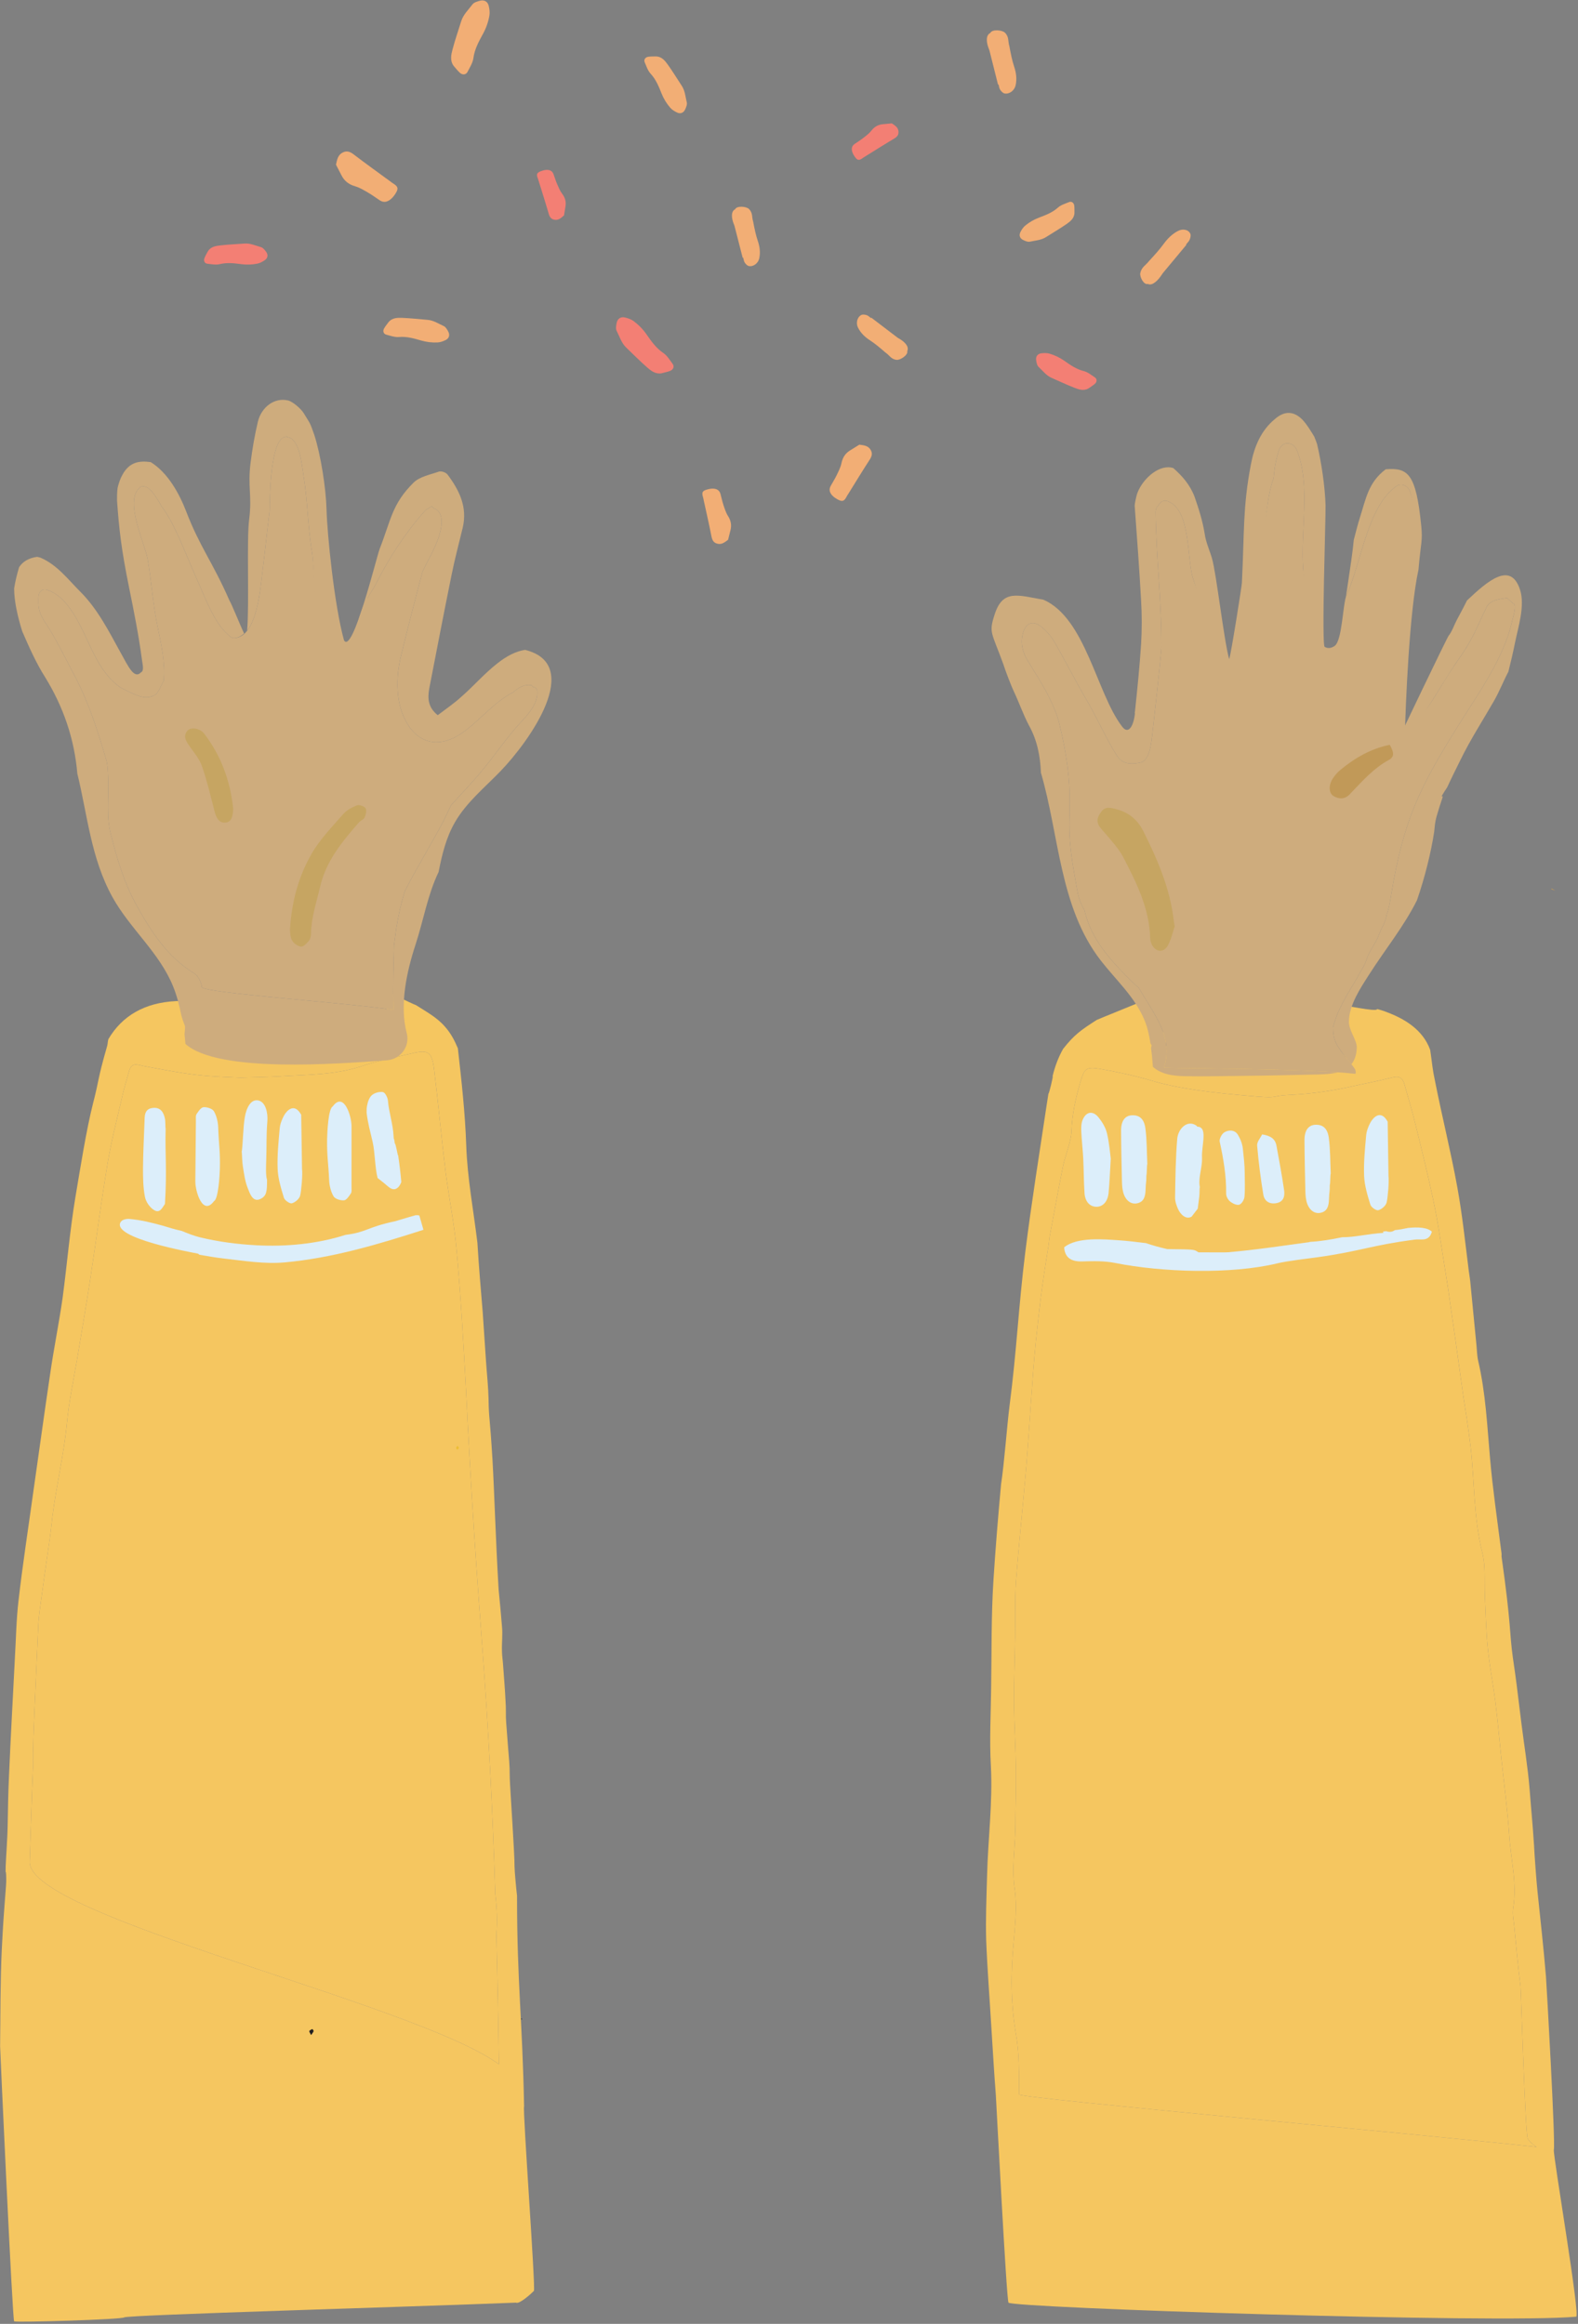 <?xml version="1.0" encoding="UTF-8" standalone="no"?>
<!DOCTYPE svg PUBLIC "-//W3C//DTD SVG 1.1//EN" "http://www.w3.org/Graphics/SVG/1.1/DTD/svg11.dtd">
<svg width="100%" height="100%" viewBox="0 0 385 567" version="1.1" xmlns="http://www.w3.org/2000/svg" xmlns:xlink="http://www.w3.org/1999/xlink" xml:space="preserve" xmlns:serif="http://www.serif.com/" style="fill-rule:evenodd;clip-rule:evenodd;stroke-linejoin:round;stroke-miterlimit:2;">
    <rect x="0" y="0" width="385" height="567" fill="#808080" stroke="none"/>
    <g transform="matrix(1,0,0,1,-331.382,-1204.76)">
        <g transform="matrix(4.167,0,0,4.167,0,0)">
            <g transform="matrix(1,0,0,1,169.493,351.569)">
                <path d="M0,63.262C-5.357,62.648 -30.293,60.408 -30.293,60.191C-30.311,58.997 -30.276,57.805 -30.482,56.666C-30.79,54.86 -30.79,53.089 -30.619,51.3C-30.533,50.27 -30.413,49.222 -30.55,48.21C-30.738,46.963 -30.533,45.753 -30.516,44.524C-30.516,43.404 -30.465,42.301 -30.482,41.181C-30.499,39.862 -30.584,38.543 -30.602,37.206C-30.602,35.941 -30.55,34.676 -30.533,33.411C-30.516,32.327 -30.55,31.225 -30.482,30.141C-30.311,27.918 -30.071,25.696 -29.883,23.455C-29.677,20.997 -29.558,18.54 -29.318,16.082C-29.112,14.185 -29.01,13.119 -28.565,10.408L-28.514,9.975C-28.257,8.619 -28.017,7.265 -27.743,5.909C-27.606,5.187 -27.264,4.482 -27.23,3.778C-27.196,2.783 -26.99,1.862 -26.716,0.922C-26.477,0.127 -26.391,0 -25.604,0.127C-24.577,0.308 -23.567,0.525 -22.575,0.814C-20.949,1.302 -19.032,1.536 -16.396,1.753C-15.061,1.862 -15.575,1.717 -14.531,1.663C-13.298,1.609 -12.254,1.464 -11.039,1.211C-10.166,1.013 -9.293,0.85 -8.42,0.633C-8.044,0.542 -7.838,0.651 -7.736,1.049C-7.513,1.844 -7.274,2.62 -7.085,3.416C-6.726,4.862 -6.367,6.325 -6.059,7.771C-5.871,8.638 -5.733,9.505 -5.597,10.372C-5.459,11.24 -5.323,12.108 -5.186,12.975C-4.878,15.071 -4.587,17.166 -4.296,19.263C-4.142,20.239 -3.988,21.233 -3.868,22.226C-3.628,24.286 -3.697,26.382 -3.183,28.442C-2.978,29.238 -3.063,30.122 -3.029,30.972C-2.978,32.002 -2.961,33.032 -2.858,34.043C-2.755,35.092 -2.55,36.14 -2.413,37.188C-2.276,38.308 -2.173,39.464 -2.054,40.603C-1.9,42.031 -1.711,43.458 -1.609,44.904C-1.523,46.367 -1.129,47.794 -1.369,49.277C-1.42,49.602 -1.352,49.927 -1.318,50.252C-1.198,51.445 -1.095,52.656 -0.941,53.848C-0.907,54.137 -0.667,62.575 -0.513,62.792C-0.411,62.937 -0.222,63.117 0,63.262" style="fill:rgb(245,198,96);fill-rule:nonzero;"/>
            </g>
        </g>
        <g transform="matrix(4.167,0,0,4.167,0,0)">
            <g transform="matrix(1,0,0,1,139.2,361.144)">
                <path d="M0,50.616C-0.017,49.423 0.017,48.23 -0.188,47.092C-0.497,45.285 -0.497,43.514 -0.325,41.725C-0.24,40.695 -0.12,39.647 -0.257,38.636C-0.445,37.388 -0.24,36.178 -0.223,34.949C-0.223,33.829 -0.171,32.726 -0.188,31.606C-0.206,30.287 -0.291,28.969 -0.308,27.632C-0.308,26.366 -0.257,25.101 -0.24,23.837C-0.223,22.753 -0.257,21.65 -0.188,20.566C-0.017,18.344 0.223,16.121 0.411,13.881C0.616,11.423 0.736,8.966 0.976,6.508C1.181,4.61 1.284,3.545 1.729,0.834L1.78,0.4C2.037,-0.955 2.276,-2.31 2.55,-3.665C2.687,-4.388 3.029,-5.093 3.063,-5.797C3.098,-6.791 3.303,-7.713 3.577,-8.653C3.816,-9.447 3.902,-9.574 4.689,-9.447C5.716,-9.267 6.726,-9.05 7.719,-8.761C9.345,-8.273 11.262,-8.038 13.897,-7.822C15.232,-7.713 14.719,-7.858 15.763,-7.911C16.995,-7.966 18.039,-8.111 19.254,-8.363C20.127,-8.562 21,-8.725 21.873,-8.942C22.25,-9.032 22.455,-8.924 22.558,-8.526C22.78,-7.731 23.02,-6.954 23.208,-6.158C23.567,-4.713 23.927,-3.249 24.235,-1.804C24.423,-0.937 24.56,-0.07 24.697,0.798C24.834,1.665 24.971,2.533 25.108,3.4C25.416,5.496 25.707,7.592 25.998,9.688C26.152,10.664 26.306,11.658 26.426,12.651C26.665,14.712 26.597,16.807 27.11,18.867C27.315,19.663 27.23,20.548 27.264,21.397C27.315,22.428 27.333,23.457 27.435,24.469C27.538,25.517 27.743,26.565 27.88,27.613C28.017,28.733 28.12,29.889 28.24,31.028C28.394,32.456 28.582,33.884 28.685,35.329C28.771,36.793 29.164,38.22 28.924,39.702C28.873,40.027 28.941,40.352 28.976,40.678C29.096,41.87 29.198,43.081 29.352,44.273C29.386,44.562 29.626,53.001 29.78,53.218C29.883,53.362 30.071,53.543 30.293,53.687C24.937,53.073 0,50.833 0,50.616M30.841,43.695C30.704,42.033 30.516,40.37 30.345,38.708C30.293,38.238 30.162,36.507 30.145,36.037C30.042,34.501 30.002,34.262 29.883,32.726C29.78,31.444 29.561,30.139 29.404,28.878C29.067,26.179 29.159,26.79 28.902,25.018C28.696,23.537 28.819,23.196 28.24,19.102C28.257,18.958 28.223,18.813 28.206,18.669C27.983,16.916 27.727,15.163 27.572,13.411C27.401,11.477 27.315,9.544 26.871,7.646C26.802,7.339 26.802,7.013 26.768,6.688C26.648,5.514 26.545,4.357 26.426,3.183C26.408,2.912 26.357,2.659 26.323,2.388C26.118,0.762 25.946,-0.883 25.655,-2.49C25.279,-4.569 24.765,-6.611 24.354,-8.689C24.184,-9.484 24.201,-9.611 24.063,-10.55C23.636,-11.742 22.541,-12.393 21.445,-12.79C21.428,-12.809 20.974,-12.945 20.957,-12.945C20.974,-12.728 18.755,-13.262 19.036,-13.1C19.053,-12.701 19.258,-11.26 19.036,-10.916C18.591,-10.176 19.631,-10.08 18.741,-9.989C18.398,-9.791 17.971,-9.647 17.663,-9.647C16.807,-9.664 15.934,-9.683 15.078,-9.7C14.274,-9.719 13.452,-9.737 12.648,-9.719C11.536,-9.683 10.423,-9.719 9.345,-10.098C9.345,-10.098 9.328,-10.098 9.328,-10.116C8.472,-10.189 10.266,-10.054 9.218,-10.436C9.167,-10.436 8.592,-10.73 8.592,-10.783C8.592,-11.76 8.434,-11.495 7.818,-12.11C7.544,-12.037 7.34,-13.424 7.083,-13.352C7.066,-13.333 4.553,-12.321 4.536,-12.303C3.611,-11.706 3.235,-11.453 2.567,-10.604C2.293,-10.116 2.088,-9.574 1.951,-8.996C1.968,-9.014 1.968,-8.996 1.968,-8.996C1.968,-8.924 1.763,-8.02 1.711,-7.984L1.609,-7.333C1.181,-4.479 0.719,-1.606 0.359,1.267C-0.051,4.574 -0.137,6.977 -0.565,10.284C-0.719,11.495 -0.873,13.663 -1.061,14.874C-1.232,16.735 -1.386,18.596 -1.506,20.475C-1.643,22.59 -1.609,24.704 -1.643,26.836C-1.66,28.336 -1.746,29.836 -1.66,31.336C-1.541,33.521 -1.832,35.672 -1.883,37.858C-1.917,39.088 -1.968,40.334 -1.934,41.562C-1.866,43.298 -1.729,45.014 -1.626,46.749C-1.541,48.05 -1.472,49.333 -1.369,50.634C-1.352,50.85 -0.747,62.619 -0.627,62.8C-0.439,63.107 28.066,64.04 32.602,63.624C32.893,63.751 31.235,54.085 31.303,53.85C31.406,53.47 30.875,44.093 30.841,43.695" style="fill:rgb(245,198,96);fill-rule:nonzero;"/>
            </g>
        </g>
        <g transform="matrix(4.167,0,0,4.167,0,0)">
            <g transform="matrix(1,0,0,1,108.736,350.574)">
                <path d="M0,59.412C-4.887,55.835 -27.554,50.775 -27.472,47.558C-27.407,45.716 -27.357,43.873 -27.276,42.029C-27.292,40.819 -27.227,39.608 -27.178,38.397C-27.112,36.808 -27.031,35.218 -26.965,33.627C-26.949,33.356 -26.917,33.085 -26.884,32.814C-26.704,31.459 -26.508,30.103 -26.312,28.748C-26.247,28.297 -26.197,27.845 -26.148,27.393C-25.919,25.55 -25.478,23.762 -25.298,21.918C-25.184,20.672 -24.923,19.442 -24.71,18.214C-24.449,16.624 -24.171,15.034 -23.926,13.443C-23.583,11.184 -23.289,8.926 -22.913,6.668C-22.7,5.385 -22.373,4.12 -22.079,2.854C-21.965,2.312 -21.801,1.789 -21.654,1.265C-21.589,0.994 -21.425,0.831 -21.164,0.886C-21.066,0.903 -20.951,0.922 -20.837,0.957C-18.124,1.464 -17.634,1.554 -15.133,1.644C-14.382,1.626 -13.646,1.608 -12.911,1.572C-11.276,1.464 -9.642,1.5 -8.041,0.975C-7.077,0.65 -6.063,0.451 -5.066,0.217C-4.135,0 -3.922,0.126 -3.792,1.175C-3.546,3.162 -3.367,5.168 -3.122,7.155C-2.925,8.673 -2.615,10.173 -2.484,11.69C-2.239,14.293 -2.092,16.931 -1.945,19.551L-1.945,19.569C-1.602,26.418 -1.34,30.122 -0.964,35.091C-0.605,39.861 -0.36,44.668 -0.212,49.456C-0.115,50.251 -0.082,51.028 -0.147,51.823C-0.082,54.353 -0.033,56.883 0,59.412" style="fill:rgb(245,198,96);fill-rule:nonzero;"/>
            </g>
        </g>
        <g transform="matrix(4.167,0,0,4.167,0,0)">
            <g transform="matrix(1,0,0,1,81.264,373.919)">
                <path d="M0,24.214C0.065,22.371 0.115,20.528 0.196,18.685C0.18,17.475 0.245,16.264 0.294,15.053C0.36,13.463 0.441,11.873 0.507,10.282C0.523,10.012 0.556,9.74 0.588,9.47C0.768,8.114 0.964,6.759 1.161,5.403C1.226,4.952 1.275,4.5 1.324,4.049C1.553,2.205 1.994,0.417 2.174,-1.427C2.288,-2.673 2.549,-3.902 2.762,-5.131C3.023,-6.721 3.301,-8.31 3.546,-9.901C3.89,-12.16 4.184,-14.419 4.56,-16.677C4.772,-17.96 5.099,-19.224 5.393,-20.49C5.507,-21.032 5.671,-21.556 5.818,-22.08C5.883,-22.35 6.047,-22.514 6.309,-22.459C6.406,-22.441 6.521,-22.423 6.635,-22.388C9.348,-21.881 9.838,-21.791 12.339,-21.7C13.09,-21.719 13.826,-21.736 14.562,-21.772C16.196,-21.881 17.83,-21.845 19.432,-22.369C20.396,-22.694 21.409,-22.893 22.406,-23.128C23.337,-23.345 23.55,-23.219 23.681,-22.17C23.926,-20.182 24.105,-18.177 24.351,-16.189C24.547,-14.672 24.857,-13.172 24.988,-11.654C25.233,-9.052 25.38,-6.414 25.527,-3.794L25.527,-3.775C25.871,3.073 26.132,6.777 26.508,11.746C26.867,16.517 27.112,21.323 27.26,26.111C27.357,26.906 27.39,27.684 27.325,28.479C27.39,31.009 27.439,33.538 27.472,36.068C22.585,32.49 -0.082,27.431 0,24.214M28.534,26.202C28.501,25.949 28.387,24.756 28.387,24.485C28.403,23.871 28.125,19.914 28.109,19.318C28.093,18.215 28.109,18.92 27.897,16.047C27.864,15.667 27.897,15.252 27.864,14.855C27.832,14.132 27.766,13.408 27.717,12.686C27.701,12.415 27.652,12.144 27.652,11.873C27.635,11.385 27.701,10.897 27.652,10.427C27.554,9.307 27.57,9.415 27.456,8.276C27.276,5.223 27.21,2.64 27.096,0.67C26.933,-2.022 26.884,-1.68 26.867,-2.872C26.851,-3.613 26.769,-4.336 26.72,-5.058C26.655,-6.034 26.589,-7.01 26.524,-7.968C26.41,-9.323 26.295,-10.678 26.214,-12.033C25.985,-13.931 25.625,-15.809 25.56,-17.725C25.495,-19.64 25.282,-21.519 25.07,-23.417C24.874,-23.887 24.645,-24.32 24.301,-24.7C23.828,-25.242 23.207,-25.567 22.618,-25.947C22.357,-26.037 20.73,-26.836 20.534,-26.981C20.763,-26.601 20.778,-26.396 20.937,-25.466C20.79,-25.14 21,-24.609 20.723,-24.537C20.51,-24.483 21,-24.592 20.788,-24.573C20.771,-24.556 20.739,-24.537 20.723,-24.537C20.494,-24.465 20.281,-24.447 20.052,-24.411C19.856,-24.303 19.644,-24.194 19.399,-24.158C18.549,-23.959 17.667,-23.85 16.8,-23.742C16.032,-23.652 15.248,-23.561 14.479,-23.544C14.022,-23.525 13.564,-23.525 13.123,-23.525C13.058,-23.489 12.519,-23.561 12.42,-23.58C10.835,-23.797 11.348,-23.618 10.645,-23.817C10.628,-23.763 10.394,-23.905 10.345,-23.905C9.92,-23.995 9.597,-23.866 9.417,-24.48C9.319,-24.806 10.013,-26.046 10.045,-26.299C9.8,-26.208 8.744,-26.182 8.563,-26.182C6.717,-26.092 5.41,-25.314 4.609,-23.959C4.56,-23.814 4.576,-23.67 4.527,-23.525C3.955,-21.538 4.069,-21.574 3.71,-20.201C3.318,-18.665 2.942,-16.279 2.68,-14.725C2.354,-12.774 2.19,-10.786 1.929,-8.817C1.716,-7.317 1.406,-5.817 1.193,-4.317C0.85,-2.022 0.54,0.273 0.212,2.549C-0.082,4.681 -0.409,6.777 -0.653,8.909C-0.784,10.012 -0.801,11.15 -0.866,12.271C-0.98,14.547 -1.111,16.842 -1.209,19.118C-1.258,20.131 -1.274,21.124 -1.291,22.136C-1.291,22.588 -1.39,24.02 -1.406,24.471C-1.422,25.193 -1.394,24.433 -1.374,25.156C-1.358,25.717 -1.49,26.401 -1.635,29.37C-1.717,31.059 -1.716,33.339 -1.732,35.02C-1.732,35.2 -1.008,51.087 -0.91,51.123C-0.697,51.195 5.371,51.015 5.534,50.889C5.714,50.744 22.401,50.27 28.474,50.025C28.654,50.133 29.323,49.54 29.52,49.341C29.634,49.233 28.849,38.643 28.947,38.534C28.849,33.421 28.534,31.334 28.534,26.202" style="fill:rgb(245,198,96);fill-rule:nonzero;"/>
            </g>
        </g>
        <g transform="matrix(4.167,0,0,4.167,0,0)">
            <g transform="matrix(1,0,0,1,168.055,341.412)">
                <path d="M0,-15.904C-0.476,-13.742 -2.024,-11.614 -3.163,-9.783C-5.391,-6.209 -6.344,-4.307 -7.075,0.086C-7.092,0.243 -7.245,1.116 -7.33,1.202C-7.415,1.778 -7.585,1.9 -7.789,2.423C-7.908,2.825 -8.368,3.417 -8.487,3.801C-8.674,4.359 -8.657,4.184 -9.082,4.987C-9.626,5.91 -10.221,6.8 -10.477,7.864C-10.477,8.108 -10.459,8.334 -10.392,8.561C-10.307,8.84 -10.119,9.102 -9.932,9.364C-9.915,9.38 -9.898,9.398 -9.881,9.415C-9.66,9.712 -9.405,9.991 -9.218,10.27C-9.15,10.374 -9.133,10.479 -9.167,10.584C-11.99,10.252 -20.375,10.27 -20.375,10.218C-19.813,8.387 -20.97,7.096 -21.854,5.544C-21.922,5.492 -21.991,5.422 -22.059,5.37C-23.385,4.079 -24.644,2.772 -25.035,0.993C-25.222,0.697 -25.358,0.348 -25.426,-0.001C-25.613,-1.012 -25.8,-2.023 -25.885,-3.052C-25.953,-4.047 -25.902,-4.342 -25.902,-5.337C-25.885,-6.627 -26.055,-8.04 -26.48,-9.818C-26.617,-10.428 -26.872,-11.004 -27.144,-11.545C-27.518,-12.277 -27.96,-12.957 -28.385,-13.654C-28.674,-14.142 -28.793,-14.683 -28.624,-15.258C-28.454,-15.8 -28.079,-15.973 -27.62,-15.642C-27.314,-15.416 -27.025,-15.084 -26.821,-14.753C-26.141,-13.585 -25.545,-12.382 -24.865,-11.23C-24.372,-10.393 -23.657,-8.842 -23.13,-8.04C-22.79,-7.534 -22.331,-7.534 -21.77,-7.638C-21.191,-7.76 -21.123,-8.824 -21.055,-9.347C-20.868,-11.004 -20.681,-12.66 -20.528,-14.317L-20.528,-14.351C-20.511,-17.003 -20.834,-19.653 -20.868,-22.303C-20.868,-22.477 -20.8,-22.617 -20.698,-22.704C-20.596,-22.914 -20.392,-23.053 -20.12,-22.931C-18.776,-22.373 -19.065,-19.548 -18.657,-18.362C-18.3,-17.385 -17.327,-13.975 -16.783,-13.103C-16.035,-11.935 -15.732,-15.276 -15.272,-16.131C-15.035,-16.584 -15.352,-16.266 -15.284,-16.755C-15.131,-18.55 -14.542,-21.152 -14.286,-22.931C-14.218,-23.384 -14.116,-23.855 -13.963,-24.291C-13.912,-24.849 -13.827,-25.389 -13.64,-25.948C-13.453,-26.488 -12.807,-26.436 -12.603,-25.948C-11.769,-23.89 -12.398,-21.205 -12.228,-18.99C-12.143,-18.066 -11.721,-13.576 -10.395,-14.465C-9.936,-14.761 -9.915,-16.932 -9.694,-17.421C-8.844,-19.269 -8.47,-22.67 -6.752,-23.838C-6.446,-24.029 -6.071,-23.82 -5.969,-23.507C-5.221,-21.327 -6.225,-19.165 -6.412,-16.985C-6.497,-16.182 -7.234,-10.946 -6.809,-10.231C-5.823,-8.575 -4.796,-11.335 -3.129,-13.689C-2.211,-14.979 -1.99,-15.747 -1.599,-16.514C-1.547,-16.584 -1.497,-16.758 -1.445,-16.828C-1.173,-17.176 -0.748,-17.212 -0.289,-17.281C-0.255,-17.229 0.034,-17.003 0.051,-16.967C0.306,-16.915 0.085,-16.253 0,-15.904" style="fill:rgb(206,172,125);fill-rule:nonzero;"/>
            </g>
        </g>
        <g transform="matrix(4.167,0,0,4.167,0,0)">
            <g transform="matrix(1,0,0,1,162.741,332.091)">
                <path d="M0,-12.171C-0.305,-15.262 -0.782,-15.596 -2.082,-15.494C-3.113,-14.712 -3.236,-13.768 -3.611,-12.606C-3.712,-12.294 -3.866,-11.682 -3.951,-11.361C-4.065,-10.109 -4.502,-7.614 -4.572,-6.84C-4.479,-7.185 -4.438,-7.973 -4.381,-8.1C-3.53,-9.948 -3.156,-13.349 -1.438,-14.517C-1.132,-14.708 -0.758,-14.499 -0.656,-14.186C0.092,-12.006 -1.88,-8.187 -2.486,-6.084C-3.26,-3.403 -2.877,3.425 -0.96,0.067C-0.919,-1.665 -0.7,-7.182 -0.164,-9.609C-0.022,-11.249 0.088,-11.273 0,-12.171" style="fill:rgb(206,172,125);fill-rule:nonzero;"/>
            </g>
        </g>
        <g transform="matrix(4.167,0,0,4.167,0,0)">
            <g transform="matrix(1,0,0,1,147.68,313.69)">
                <path d="M0,37.94C0.562,36.109 -0.595,34.818 -1.479,33.266C-1.547,33.214 -1.616,33.144 -1.684,33.092C-3.01,31.801 -4.269,30.494 -4.66,28.715C-4.847,28.419 -4.983,28.07 -5.051,27.721C-5.238,26.71 -5.425,25.699 -5.51,24.669C-5.578,23.675 -5.527,23.379 -5.527,22.385C-5.51,21.095 -5.68,19.682 -6.105,17.904C-6.242,17.294 -6.497,16.718 -6.769,16.177C-7.143,15.445 -7.585,14.765 -8.011,14.068C-8.3,13.58 -8.418,13.039 -8.249,12.463C-8.079,11.922 -7.704,11.749 -7.245,12.08C-6.939,12.306 -6.65,12.638 -6.446,12.969C-5.766,14.137 -5.17,15.34 -4.49,16.492C-3.997,17.329 -3.282,18.88 -2.755,19.682C-2.415,20.188 -1.956,20.188 -1.395,20.084C-0.816,19.961 -0.748,18.898 -0.68,18.375C-0.493,16.718 -0.306,15.062 -0.153,13.405L-0.153,13.371C-0.136,10.719 -0.459,8.069 -0.493,5.419C-0.493,5.245 -0.425,5.105 -0.323,5.018C-0.221,4.808 -0.017,4.669 0.255,4.791C1.599,5.349 1.31,8.174 1.718,9.36C2.075,10.336 2.825,14.639 3.369,15.511C4.117,16.679 5.495,13.781 5.741,11.646C5.8,11.137 5.425,10.668 5.494,10.179C5.646,8.383 5.833,6.57 6.089,4.791C6.157,4.337 6.259,3.867 6.412,3.431C6.463,2.873 6.548,2.333 6.735,1.774C6.922,1.234 7.568,1.286 7.772,1.774C8.606,3.832 7.977,6.517 8.146,8.732C8.231,9.649 8.144,14.604 9.438,13.813C9.445,13.746 9.46,13.657 9.5,13.511C9.428,13.668 9.393,13.757 9.375,13.803C9.4,13.725 9.448,13.532 9.413,13.339C9.209,13.235 9.473,5.785 9.457,5.018C9.422,3.902 9.218,2.524 8.963,1.443C8.929,1.321 8.861,1.164 8.793,0.99C8.589,0.659 8.385,0.309 8.113,0.013C7.603,-0.51 7.058,-0.528 6.497,-0.039C5.664,0.641 5.272,1.618 5.085,2.628C4.609,5.123 4.708,6.513 4.559,9.562C4.549,9.756 3.934,13.675 3.815,14.024C3.509,12.96 3.062,8.976 2.807,8.122C2.67,7.651 2.449,7.18 2.381,6.692C2.262,5.942 2.041,5.245 1.786,4.512C1.514,3.797 1.055,3.292 0.544,2.838C-0.238,2.577 -1.225,3.414 -1.564,4.302C-1.616,4.46 -1.649,4.617 -1.684,4.791C-1.701,4.878 -1.718,4.965 -1.718,5.052C-1.582,6.901 -1.445,8.75 -1.343,10.597C-1.292,11.435 -1.292,12.289 -1.343,13.143C-1.429,14.469 -1.564,15.777 -1.701,17.085C-1.701,17.12 -1.718,17.136 -1.718,17.171L-1.701,17.171C-1.769,17.904 -2.075,18.497 -2.466,17.957C-3.946,16.021 -4.592,11.627 -7.058,10.545C-8.555,10.284 -9.439,9.918 -9.916,11.4C-10.272,12.499 -10.103,12.411 -9.405,14.33C-9.303,14.661 -8.946,15.602 -8.793,15.917C-8.487,16.561 -8.249,17.258 -7.909,17.904C-7.417,18.786 -7.249,19.713 -7.208,20.675C-6.133,24.345 -6.123,28.556 -3.701,31.674C-2.818,32.811 -1.71,33.799 -1.147,35.155C-0.963,35.597 -0.867,36.055 -0.796,36.518C-0.771,36.562 -0.737,36.611 -0.723,36.651C-0.734,36.689 -0.748,36.731 -0.761,36.771C-0.714,37.143 -0.677,37.517 -0.653,37.894C-0.156,38.338 0.517,38.428 1.211,38.443C2.393,38.468 3.583,38.431 4.766,38.422C6.023,38.413 7.281,38.377 8.539,38.353C9.083,38.342 9.675,38.346 10.173,38.215C6.749,37.978 0,37.987 0,37.94" style="fill:rgb(206,172,125);fill-rule:nonzero;"/>
            </g>
        </g>
        <g transform="matrix(4.167,0,0,4.167,0,0)">
            <g transform="matrix(1,0,0,1,168.523,349.762)">
                <path d="M0,-26.116C-0.547,-27.791 -1.88,-26.641 -3.104,-25.484C-3.234,-25.227 -3.404,-24.886 -3.7,-24.342C-3.818,-24.133 -3.998,-23.631 -4.167,-23.438C-4.208,-23.453 -7.162,-17.279 -7.687,-16.142C-7.072,-16.185 -4.692,-20.494 -3.598,-22.04C-2.679,-23.33 -2.458,-24.097 -2.067,-24.865C-2.016,-24.934 -1.965,-25.109 -1.914,-25.179C-1.642,-25.527 -1.216,-25.562 -0.757,-25.632C-0.723,-25.58 -0.434,-25.353 -0.417,-25.318C-0.162,-25.265 -0.383,-24.603 -0.468,-24.255C-0.944,-22.093 -2.492,-19.965 -3.631,-18.134C-5.859,-14.559 -6.812,-12.658 -7.543,-8.264C-7.56,-8.107 -7.713,-7.235 -7.798,-7.148C-7.883,-6.573 -8.054,-6.451 -8.257,-5.928C-8.376,-5.526 -8.836,-4.933 -8.955,-4.551C-9.142,-3.992 -9.125,-4.167 -9.55,-3.364C-10.094,-2.44 -10.689,-1.551 -10.945,-0.487C-10.945,-0.243 -10.928,-0.016 -10.86,0.21C-10.775,0.489 -10.587,0.751 -10.4,1.013C-10.383,1.03 -10.366,1.047 -10.35,1.065C-10.191,1.277 -10.031,1.475 -9.876,1.675C-9.689,1.445 -9.568,1.131 -9.558,0.684C-9.548,0.259 -10.029,-0.304 -10.018,-0.838C-9.996,-1.817 -9.35,-2.774 -8.846,-3.564C-7.886,-5.069 -6.807,-6.384 -6.035,-7.927C-5.576,-9.252 -5.207,-10.738 -5.024,-11.949C-5.002,-12.169 -4.985,-12.389 -4.94,-12.609C-4.898,-12.817 -4.83,-13.024 -4.766,-13.231C-4.77,-13.238 -4.764,-13.258 -4.752,-13.281C-4.714,-13.402 -4.679,-13.522 -4.635,-13.643C-4.63,-13.661 -4.621,-13.699 -4.618,-13.705C-4.346,-14.402 -4.839,-13.635 -4.414,-14.315C-4.368,-14.388 -4.313,-14.47 -4.264,-14.545C-4.015,-15.091 -3.741,-15.627 -3.491,-16.139C-2.906,-17.342 -2.177,-18.462 -1.514,-19.62C-1.215,-20.141 -0.972,-20.762 -0.682,-21.313C-0.542,-21.868 -0.41,-22.425 -0.297,-22.99C-0.11,-23.922 0.307,-25.178 0,-26.116" style="fill:rgb(206,172,125);fill-rule:nonzero;"/>
            </g>
        </g>
        <g transform="matrix(4.167,0,0,4.167,0,0)">
            <g transform="matrix(1,0,0,1,146.999,350.74)">
                <path d="M0,-0.108C-0.004,-0.074 0.01,-0.06 0,-0.017C-0.009,0 -0.007,-0.04 0,-0.108" style="fill:rgb(193,153,88);fill-rule:nonzero;"/>
            </g>
        </g>
        <g transform="matrix(4.167,0,0,4.167,0,0)">
            <g transform="matrix(1,0,0,1,170.353,341.237)">
                <path d="M0,-0.084C0.008,-0.109 0.122,-0.041 0.232,0.025C0.111,-0.009 -0.014,-0.043 0,-0.084" style="fill:rgb(193,153,88);fill-rule:nonzero;"/>
            </g>
        </g>
        <g transform="matrix(4.167,0,0,4.167,0,0)">
            <g transform="matrix(1,0,0,1,148.304,337.901)">
                <path d="M0,5.462C-0.107,5.774 -0.196,6.202 -0.393,6.567C-0.646,7.034 -1.128,6.98 -1.354,6.494C-1.404,6.388 -1.432,6.261 -1.435,6.142C-1.483,4.403 -2.237,2.908 -3.002,1.43C-3.274,0.903 -3.698,0.455 -4.083,-0.002C-4.36,-0.329 -4.703,-0.596 -4.401,-1.1C-4.145,-1.528 -3.944,-1.572 -3.249,-1.351C-2.614,-1.149 -2.141,-0.72 -1.852,-0.145C-1.007,1.537 -0.258,3.263 -0.047,5.178C-0.04,5.238 -0.027,5.298 0,5.462" style="fill:rgb(198,165,98);fill-rule:nonzero;"/>
            </g>
        </g>
        <g transform="matrix(4.167,0,0,4.167,0,0)">
            <g transform="matrix(1,0,0,1,160.895,335.927)">
                <path d="M0,-3.196C0.235,-2.778 0.304,-2.505 -0.06,-2.307C-0.932,-1.833 -1.585,-1.092 -2.266,-0.383C-2.287,-0.362 -2.306,-0.339 -2.326,-0.317C-2.617,-0.003 -2.956,0 -3.294,-0.199C-3.56,-0.355 -3.592,-0.801 -3.358,-1.185C-3.234,-1.387 -3.072,-1.578 -2.891,-1.727C-2.04,-2.429 -1.111,-2.971 0,-3.196" style="fill:rgb(193,153,88);fill-rule:nonzero;"/>
            </g>
        </g>
        <g transform="matrix(4.167,0,0,4.167,0,0)">
            <g transform="matrix(1,0,0,1,110.979,333.308)">
                <path d="M0,-3.723C0.052,-2.963 -0.55,-2.349 -1.013,-1.843C-1.752,-1.031 -2.371,-0.127 -3.058,0.722C-3.676,1.5 -4.364,2.204 -5.034,2.945C-5.188,3.27 -5.343,3.578 -5.498,3.903C-6.219,5.276 -7.044,6.595 -7.748,7.986C-7.972,8.691 -8.126,9.414 -8.247,10.136C-8.298,10.48 -8.333,10.805 -8.384,11.149C-8.418,12.378 -8.453,13.588 -8.418,14.817L-8.418,14.943C-11.099,14.528 -19.585,13.95 -19.637,13.606C-19.671,13.298 -19.86,12.937 -20.101,12.793C-21.665,11.836 -22.644,10.317 -23.537,8.673C-24.207,7.426 -24.62,6.035 -24.963,4.662C-25.238,3.668 -25.083,2.548 -25.118,1.464C-25.135,1.102 -25.135,0.705 -25.221,0.343C-25.719,-1.356 -26.251,-3.036 -27.076,-4.608C-27.557,-5.511 -28.004,-6.433 -28.537,-7.319C-28.915,-7.933 -29.224,-8.24 -29.207,-8.999C-29.207,-9.125 -29.224,-9.487 -29.052,-9.577C-29,-9.686 -28.794,-9.686 -28.691,-9.65C-27.248,-9.161 -26.595,-7.119 -25.925,-5.837C-25.53,-5.06 -25.066,-4.391 -24.379,-3.921C-23.657,-3.578 -22.953,-3.09 -22.317,-3.542C-22.18,-3.651 -21.974,-4.157 -21.871,-4.319C-21.768,-5.349 -22.008,-6.433 -22.214,-7.427C-22.506,-8.783 -22.575,-10.137 -22.815,-11.475C-22.987,-12.396 -24.173,-14.835 -23.296,-15.613C-23.262,-15.721 -23.004,-15.739 -22.884,-15.666C-22.833,-15.649 -22.781,-15.63 -22.747,-15.577C-22.489,-15.413 -22.146,-14.818 -21.991,-14.529C-21.75,-14.24 -21.561,-13.877 -21.39,-13.571C-20.805,-12.432 -20.358,-11.221 -19.826,-10.047C-19.362,-8.999 -18.847,-7.572 -17.936,-6.885C-17.885,-6.849 -17.85,-6.849 -17.799,-6.83C-16.476,-6.794 -16.235,-9.433 -16.098,-10.625C-15.857,-12.559 -15.909,-12.324 -15.668,-14.275C-15.651,-15.938 -15.514,-18.558 -14.724,-18.612C-14.706,-18.63 -14.706,-18.648 -14.689,-18.666C-14.672,-18.648 -14.672,-18.63 -14.655,-18.594C-13.916,-18.576 -13.779,-16.95 -13.692,-16.408C-13.435,-14.871 -13.435,-13.318 -13.177,-11.8C-13.04,-10.86 -12.82,-5.217 -12.167,-4.548C-11.292,-3.626 -10.531,-8.566 -9.93,-9.18C-9.775,-9.451 -9.604,-9.703 -9.466,-9.956C-8.676,-11.529 -7.731,-12.974 -6.58,-14.275C-6.477,-14.383 -6.305,-14.456 -6.167,-14.546C-6.116,-14.51 -6.099,-14.456 -6.064,-14.42C-5.738,-14.348 -5.498,-13.95 -5.635,-13.263C-5.79,-12.378 -6.322,-11.546 -6.717,-10.715C-7.147,-9.053 -7.594,-7.391 -7.989,-5.728C-8.075,-5.385 -8.126,-5.024 -8.161,-4.68C-8.229,-3.759 -8.144,-2.837 -7.714,-2.006C-7.026,-0.669 -5.824,-0.398 -4.604,-1.139C-3.556,-1.771 -2.577,-3.072 -1.409,-3.651C-1.1,-3.921 -0.773,-4.138 -0.326,-4.066C-0.292,-4.03 -0.274,-3.994 -0.24,-3.957L-0.223,-3.957C-0.085,-3.957 -0.017,-3.849 0,-3.723" style="fill:rgb(206,172,125);fill-rule:nonzero;"/>
            </g>
        </g>
        <g transform="matrix(4.167,0,0,4.167,0,0)">
            <g transform="matrix(1,0,0,1,110.268,337.173)">
                <path d="M0,-10.002C-0.52,-9.923 -1.062,-9.659 -1.642,-9.195C-2.381,-8.617 -3,-7.895 -3.704,-7.28C-4.133,-6.883 -4.614,-6.558 -5.113,-6.178C-5.68,-6.63 -5.714,-7.154 -5.611,-7.732C-5.181,-9.955 -4.752,-12.177 -4.305,-14.382C-4.116,-15.321 -3.875,-16.225 -3.652,-17.147C-3.36,-18.375 -3.858,-19.351 -4.528,-20.254C-4.631,-20.398 -4.906,-20.489 -5.061,-20.435C-5.576,-20.254 -6.178,-20.146 -6.539,-19.784C-7.792,-18.538 -7.844,-17.629 -8.514,-15.912C-8.686,-15.479 -10.096,-9.679 -10.602,-10.564C-11.171,-12.621 -11.589,-16.803 -11.624,-18.231C-11.658,-19.478 -11.967,-21.447 -12.346,-22.604C-12.603,-23.344 -12.569,-23.218 -12.964,-23.868C-13.119,-24.121 -13.617,-24.555 -13.892,-24.609C-14.682,-24.79 -15.438,-24.212 -15.644,-23.362C-15.833,-22.567 -15.971,-21.754 -16.074,-20.94C-16.246,-19.531 -15.98,-19.055 -16.152,-17.663C-16.312,-16.474 -16.137,-12.69 -16.275,-11.118C-15.65,-11.906 -15.489,-13.6 -15.386,-14.49C-15.146,-16.424 -15.197,-16.189 -14.957,-18.14C-14.94,-19.803 -14.802,-22.423 -14.012,-22.477C-13.995,-22.495 -13.995,-22.513 -13.978,-22.531C-13.96,-22.513 -13.96,-22.495 -13.943,-22.459C-13.205,-22.44 -13.067,-20.815 -12.981,-20.273C-12.724,-18.736 -12.724,-17.183 -12.466,-15.665C-12.328,-14.725 -12.204,-7.911 -11.551,-7.242C-10.675,-6.321 -9.906,-11.546 -9.219,-13.045C-9.064,-13.315 -8.892,-13.568 -8.755,-13.821C-7.964,-15.394 -7.02,-16.839 -5.869,-18.14C-5.766,-18.248 -5.594,-18.321 -5.456,-18.411C-5.405,-18.375 -5.387,-18.321 -5.353,-18.285C-5.026,-18.213 -4.786,-17.814 -4.923,-17.128C-5.078,-16.243 -5.611,-15.411 -6.006,-14.58C-6.436,-12.918 -6.882,-11.256 -7.277,-9.593C-7.363,-9.25 -7.415,-8.889 -7.449,-8.545C-7.518,-7.624 -7.432,-6.702 -7.002,-5.871C-6.315,-4.534 -5.113,-4.263 -3.893,-5.004C-2.845,-5.636 -1.866,-6.937 -0.697,-7.516C-0.388,-7.786 -0.062,-8.003 0.385,-7.931C0.419,-7.895 0.437,-7.858 0.471,-7.822L0.488,-7.822C0.625,-7.822 0.694,-7.714 0.711,-7.588C0.763,-6.828 0.162,-6.214 -0.302,-5.708C-1.041,-4.896 -1.659,-3.992 -2.347,-3.143C-2.965,-2.365 -3.652,-1.661 -4.322,-0.92C-4.477,-0.595 -4.631,-0.287 -4.786,0.038C-5.508,1.411 -6.333,2.73 -7.037,4.121C-7.26,4.826 -7.415,5.549 -7.535,6.271C-7.586,6.615 -7.621,6.94 -7.672,7.284C-7.707,8.513 -7.741,9.723 -7.707,10.952L-7.707,11.078C-10.387,10.663 -18.874,10.085 -18.926,9.741C-18.96,9.434 -19.149,9.072 -19.39,8.928C-20.953,7.971 -21.932,6.452 -22.826,4.809C-23.496,3.561 -23.908,2.17 -24.251,0.797C-24.526,-0.197 -24.372,-1.317 -24.406,-2.401C-24.423,-2.763 -24.423,-3.16 -24.509,-3.522C-25.007,-5.221 -25.54,-6.901 -26.365,-8.473C-26.846,-9.376 -27.292,-10.298 -27.825,-11.184C-28.203,-11.798 -28.512,-12.105 -28.495,-12.864C-28.495,-12.99 -28.512,-13.352 -28.34,-13.442C-28.289,-13.551 -28.083,-13.551 -27.98,-13.515C-26.537,-13.026 -25.884,-10.984 -25.213,-9.702C-24.818,-8.925 -24.354,-8.256 -23.667,-7.786C-22.946,-7.443 -22.242,-6.955 -21.606,-7.407C-21.468,-7.516 -21.262,-8.022 -21.159,-8.184C-21.056,-9.214 -21.296,-10.298 -21.502,-11.292C-21.795,-12.648 -21.863,-14.002 -22.104,-15.34C-22.276,-16.261 -23.461,-18.7 -22.585,-19.478C-22.551,-19.586 -22.293,-19.604 -22.173,-19.531C-22.121,-19.514 -22.07,-19.495 -22.035,-19.441C-21.777,-19.278 -21.434,-18.683 -21.279,-18.394C-21.039,-18.105 -20.85,-17.742 -20.678,-17.436C-20.094,-16.297 -19.647,-15.086 -19.115,-13.912C-18.651,-12.864 -18.135,-11.437 -17.225,-10.75C-17.173,-10.714 -17.139,-10.714 -17.087,-10.695C-16.834,-10.689 -16.631,-10.802 -16.45,-10.962C-16.687,-11.453 -17.156,-12.642 -17.311,-12.9C-18.29,-15.141 -19.046,-16.026 -19.854,-18.14C-20.249,-19.152 -20.901,-20.362 -21.915,-20.995C-22.568,-21.086 -23.152,-21.014 -23.564,-20.273C-23.702,-20.037 -23.788,-19.767 -23.856,-19.495C-23.891,-19.242 -23.891,-18.989 -23.891,-18.755C-23.771,-17.038 -23.633,-15.863 -23.187,-13.659C-22.894,-12.231 -22.62,-10.84 -22.43,-9.413C-22.396,-9.142 -22.293,-8.78 -22.482,-8.69C-22.894,-8.256 -23.238,-9.051 -23.685,-9.847C-24.372,-11.093 -25.025,-12.394 -26.039,-13.406C-26.76,-14.129 -27.396,-14.978 -28.358,-15.394C-28.434,-15.425 -28.504,-15.432 -28.577,-15.449C-29.067,-15.376 -29.415,-15.169 -29.625,-14.842C-29.747,-14.432 -29.85,-14.016 -29.915,-13.598C-29.913,-12.86 -29.72,-11.981 -29.439,-11.082C-29.037,-10.158 -28.627,-9.231 -28.1,-8.4C-27.019,-6.646 -26.385,-4.769 -26.215,-2.757C-25.623,-0.346 -25.425,2.182 -24.162,4.469C-23.137,6.325 -21.412,7.716 -20.608,9.701C-20.386,10.247 -20.244,10.813 -20.129,11.387C-19.895,12.231 -19.875,11.787 -19.939,12.508C-19.917,12.695 -19.904,12.884 -19.886,13.072C-17.964,14.788 -10.968,14.237 -8.088,14.028C-7.294,13.972 -6.724,13.214 -6.927,12.444C-7.363,10.801 -6.925,8.822 -6.42,7.279C-5.941,5.814 -5.708,4.345 -5.062,3.002C-4.864,1.984 -4.619,0.979 -4.104,0.088C-3.424,-1.086 -2.358,-1.943 -1.431,-2.907C0.281,-4.685 3.449,-9.15 0,-10.002" style="fill:rgb(206,172,125);fill-rule:nonzero;"/>
            </g>
        </g>
        <g transform="matrix(4.167,0,0,4.167,0,0)">
            <g transform="matrix(1,0,0,1,96.501,337.21)">
                <path d="M0,6.366C0.099,4.676 0.513,3.224 1.258,1.918C1.744,1.064 2.46,0.337 3.111,-0.415C3.314,-0.649 3.624,-0.819 3.917,-0.934C4.054,-0.987 4.349,-0.89 4.428,-0.768C4.507,-0.646 4.444,-0.391 4.374,-0.224C4.323,-0.105 4.14,-0.05 4.045,0.058C3.064,1.186 2.122,2.299 1.763,3.847C1.551,4.76 1.247,5.641 1.233,6.591C1.231,6.731 1.191,6.9 1.104,7.003C0.982,7.148 0.787,7.353 0.648,7.336C0.454,7.311 0.212,7.142 0.12,6.968C0.003,6.748 0.016,6.459 0,6.366" style="fill:rgb(198,165,98);fill-rule:nonzero;"/>
            </g>
        </g>
        <g transform="matrix(4.167,0,0,4.167,0,0)">
            <g transform="matrix(1,0,0,1,93.177,332.533)">
                <path d="M0,3.913C0,3.942 0.002,3.972 0,4.001C-0.025,4.333 -0.07,4.725 -0.458,4.752C-0.869,4.781 -1.007,4.412 -1.101,4.049C-1.326,3.175 -1.531,2.293 -1.829,1.443C-1.978,1.017 -2.298,0.644 -2.564,0.264C-2.76,-0.015 -2.938,-0.297 -2.697,-0.608C-2.495,-0.868 -1.945,-0.783 -1.689,-0.448C-0.706,0.841 -0.172,2.308 0,3.913" style="fill:rgb(198,165,98);fill-rule:nonzero;"/>
            </g>
        </g>
        <g transform="matrix(4.167,0,0,4.167,0,0)">
            <g transform="matrix(1,0,0,1,161.96,363.691)">
                <path d="M0,-2.672C-0.25,-2.617 -0.502,-2.571 -0.76,-2.546C-0.936,-2.423 -1.106,-2.427 -1.271,-2.483C-1.343,-2.472 -1.398,-2.468 -1.458,-2.462C-1.451,-2.437 -1.446,-2.411 -1.434,-2.385C-2.349,-2.33 -3.117,-2.122 -3.851,-2.129C-4.474,-1.999 -5.097,-1.891 -5.72,-1.858C-5.746,-1.853 -5.774,-1.841 -5.8,-1.837C-7.372,-1.626 -8.943,-1.385 -10.521,-1.25C-10.787,-1.227 -11.994,-1.251 -12.263,-1.244C-12.538,-1.411 -12.366,-1.417 -14.089,-1.434C-14.509,-1.526 -14.928,-1.644 -15.339,-1.784C-15.875,-1.848 -16.411,-1.918 -16.947,-1.952C-17.755,-2.003 -19.363,-2.165 -20.128,-1.538C-20.086,-0.939 -19.727,-0.692 -19.063,-0.712C-18.423,-0.732 -17.769,-0.747 -17.142,-0.622C-14.421,-0.075 -10.356,0.06 -7.631,-0.603C-7.056,-0.743 -5.86,-0.877 -5.279,-0.959C-2.739,-1.317 -2.169,-1.653 0.374,-1.986C0.549,-2.01 0.728,-1.988 0.904,-2C1.195,-2.02 1.333,-2.206 1.403,-2.456C1.126,-2.71 0.578,-2.732 0,-2.672" style="fill:rgb(220,238,250);fill-rule:nonzero;"/>
            </g>
        </g>
        <g transform="matrix(4.167,0,0,4.167,0,0)">
            <g transform="matrix(1,0,0,1,104.079,363.119)">
                <path d="M0,-2.825C-0.032,-2.846 -0.119,-2.848 -0.218,-2.846C-0.331,-2.813 -0.43,-2.784 -0.596,-2.739C-0.625,-2.731 -1.372,-2.503 -1.402,-2.497C-3.113,-2.135 -3.042,-1.859 -4.323,-1.695C-5.994,-1.159 -7.843,-0.992 -9.554,-1.087C-10.666,-1.147 -11.77,-1.291 -12.852,-1.553C-13.207,-1.638 -13.561,-1.783 -13.914,-1.926C-14.284,-2.009 -14.651,-2.116 -15.021,-2.232C-15.662,-2.405 -16.241,-2.561 -16.992,-2.63C-17.102,-2.639 -17.205,-2.619 -17.303,-2.585C-17.309,-2.582 -17.318,-2.58 -17.324,-2.577C-17.337,-2.571 -17.351,-2.566 -17.363,-2.559C-17.422,-2.525 -17.469,-2.483 -17.498,-2.431C-18.015,-1.501 -13.338,-0.674 -12.972,-0.596C-12.927,-0.587 -12.91,-0.556 -12.883,-0.532C-12.403,-0.448 -11.922,-0.364 -11.438,-0.308C-10.259,-0.175 -9.055,0.023 -7.887,-0.083C-5.097,-0.336 -2.419,-1.136 0.239,-1.992C0.159,-2.269 0.08,-2.548 0,-2.825" style="fill:rgb(220,238,250);fill-rule:nonzero;"/>
            </g>
        </g>
        <g transform="matrix(4.167,0,0,4.167,0,0)">
            <g transform="matrix(1,0,0,1,89.224,358.885)">
                <path d="M0,-3.659C0.004,-3.818 -0.06,-3.545 0,-3.659C-0.035,-3.651 0.036,-3.666 0,-3.659C-0.015,-3.698 -0.016,-4.14 -0.033,-4.227C-0.109,-4.627 -0.287,-4.942 -0.747,-4.894C-1.253,-4.842 -1.227,-4.43 -1.239,-4.058C-1.268,-3.174 -1.32,-2.29 -1.325,-1.405C-1.329,-0.826 -1.321,-0.236 -1.21,0.327C-1.153,0.616 -0.913,0.957 -0.657,1.1C-0.329,1.283 -0.2,0.951 -0.04,0.725C0.084,-1.288 -0.04,-2.214 0,-3.659" style="fill:rgb(220,238,250);fill-rule:nonzero;"/>
            </g>
        </g>
        <g transform="matrix(4.167,0,0,4.167,0,0)">
            <g transform="matrix(1,0,0,1,149.296,354.863)">
                <path d="M0,5.492C-0.316,5.683 -0.647,5.384 -0.798,5.044C-0.892,4.832 -0.974,4.591 -0.97,4.364C-0.95,3.222 -0.939,2.079 -0.844,0.942C-0.795,0.353 -0.261,-0.191 0.258,0.151C0.519,0.323 -0.083,0.263 0.243,0.229C1.009,0.149 0.567,1.269 0.608,2.056C0.634,2.551 0.4,3.175 0.465,3.667C0.507,3.986 0.473,3.598 0.465,3.918C0.454,4.373 0.465,4.168 0.358,5.027" style="fill:rgb(220,238,250);fill-rule:nonzero;"/>
            </g>
        </g>
        <g transform="matrix(4.167,0,0,4.167,0,0)">
            <g transform="matrix(1,0,0,1,102.839,355.152)">
                <path d="M0,1.629C-0.008,1.616 -0.017,1.588 -0.025,1.58C-0.249,0.481 -0.171,1.178 -0.209,0.844C-0.247,0.511 -0.253,0.811 -0.271,0.477C-0.305,-0.225 -0.543,-0.886 -0.6,-1.586C-0.615,-1.768 -0.762,-2.061 -0.89,-2.087C-1.095,-2.126 -1.389,-2.044 -1.546,-1.902C-1.706,-1.759 -1.789,-1.487 -1.827,-1.259C-1.849,-1.135 -1.85,-1.007 -1.848,-0.878C-1.783,-0.294 -1.633,0.238 -1.498,0.82C-1.354,1.434 -1.366,2.332 -1.205,2.943C-1.077,3.047 -0.946,3.147 -0.816,3.25C-0.579,3.437 -0.331,3.755 -0.031,3.513C0.066,3.434 0.129,3.312 0.183,3.179C0.138,2.66 0.077,2.144 0,1.629" style="fill:rgb(220,238,250);fill-rule:nonzero;"/>
            </g>
        </g>
        <g transform="matrix(4.167,0,0,4.167,0,0)">
            <g transform="matrix(1,0,0,1,97.209,355.683)">
                <path d="M0,1.889C0.043,2.186 -0.038,3.167 -0.11,3.446C-0.159,3.633 -0.401,3.841 -0.596,3.893C-0.719,3.926 -1.014,3.719 -1.061,3.568C-1.228,3.021 -1.403,2.455 -1.427,1.891C-1.46,1.103 -1.377,0.307 -1.308,-0.482C-1.285,-0.743 -1.182,-1.012 -1.056,-1.245C-0.907,-1.517 -0.458,-2.037 -0.048,-1.291" style="fill:rgb(220,238,250);fill-rule:nonzero;"/>
            </g>
        </g>
        <g transform="matrix(4.167,0,0,4.167,0,0)">
            <g transform="matrix(1,0,0,1,144.561,356.979)">
                <path d="M0,-0.022C-0.051,0.817 -0.07,1.404 -0.127,1.988C-0.179,2.518 -0.483,2.823 -0.88,2.799C-1.24,2.777 -1.504,2.489 -1.537,1.998C-1.583,1.324 -1.578,0.647 -1.612,-0.028C-1.638,-0.554 -1.703,-1.079 -1.726,-1.605C-1.736,-1.833 -1.732,-2.083 -1.648,-2.286C-1.444,-2.781 -1.045,-2.845 -0.71,-2.426C-0.497,-2.16 -0.303,-1.839 -0.224,-1.513C-0.087,-0.947 -0.046,-0.357 0,-0.022" style="fill:rgb(220,238,250);fill-rule:nonzero;"/>
            </g>
        </g>
        <g transform="matrix(4.167,0,0,4.167,0,0)">
            <g transform="matrix(1,0,0,1,146.647,356.113)">
                <path d="M0,1.817C0,2.316 -0.032,2.171 -0.048,2.67C-0.06,3.032 -0.126,3.394 -0.572,3.469C-0.934,3.53 -1.248,3.26 -1.363,2.798C-1.412,2.601 -1.426,2.392 -1.431,2.188C-1.454,1.196 -1.477,0.204 -1.482,-0.788C-1.485,-1.362 -1.255,-1.668 -0.855,-1.69C-0.426,-1.713 -0.135,-1.5 -0.059,-0.93C0.034,-0.237 0.021,0.47 0.055,1.172C0.022,1.172 0.033,1.817 0,1.817" style="fill:rgb(220,238,250);fill-rule:nonzero;"/>
            </g>
        </g>
        <g transform="matrix(4.167,0,0,4.167,0,0)">
            <g transform="matrix(1,0,0,1,157.386,356.668)">
                <path d="M0,1.818C0,2.317 -0.032,2.172 -0.048,2.671C-0.06,3.033 -0.126,3.395 -0.572,3.47C-0.934,3.531 -1.248,3.26 -1.363,2.798C-1.412,2.602 -1.427,2.393 -1.431,2.188C-1.454,1.197 -1.478,0.205 -1.482,-0.787C-1.485,-1.361 -1.255,-1.667 -0.855,-1.69C-0.426,-1.713 -0.135,-1.499 -0.059,-0.929C0.034,-0.236 0.021,0.471 0.055,1.172C0.022,1.173 0.033,1.818 0,1.818" style="fill:rgb(220,238,250);fill-rule:nonzero;"/>
            </g>
        </g>
        <g transform="matrix(4.167,0,0,4.167,0,0)">
            <g transform="matrix(1,0,0,1,99.005,358.528)">
                <path d="M0,-4.621C0.645,-5.514 1.102,-4.078 1.103,-3.469C1.105,-2.277 1.104,-1.087 1.102,0.105C1.101,0.227 1.125,0.374 1.066,0.464C0.961,0.627 0.812,0.859 0.664,0.873C0.46,0.893 0.14,0.793 0.05,0.639C-0.111,0.365 -0.194,0.015 -0.208,-0.309C-0.253,-1.346 -0.345,-1.697 -0.327,-2.734C-0.32,-3.107 -0.256,-4.502 0,-4.621" style="fill:rgb(220,238,250);fill-rule:nonzero;"/>
            </g>
        </g>
        <g transform="matrix(4.167,0,0,4.167,0,0)">
            <g transform="matrix(1,0,0,1,92.054,354.818)">
                <path d="M0,4.631C-0.653,5.518 -1.097,4.078 -1.092,3.469C-1.083,2.277 -1.072,1.087 -1.059,-0.104C-1.058,-0.226 -1.08,-0.374 -1.021,-0.464C-0.914,-0.626 -0.763,-0.856 -0.614,-0.869C-0.411,-0.887 -0.091,-0.784 -0.002,-0.63C0.156,-0.353 0.236,-0.003 0.247,0.32C0.283,1.358 0.372,1.711 0.344,2.747C0.333,3.12 0.257,4.514 0,4.631" style="fill:rgb(220,238,250);fill-rule:nonzero;"/>
            </g>
        </g>
        <g transform="matrix(4.167,0,0,4.167,0,0)">
            <g transform="matrix(1,0,0,1,93.674,356.37)">
                <path d="M0,0.259C0.086,-0.398 0.077,-1.183 0.186,-1.838C0.274,-2.366 0.527,-2.895 0.958,-2.82C1.416,-2.74 1.544,-2.067 1.505,-1.592C1.435,-0.718 1.47,-0.178 1.439,0.696C1.43,0.961 1.399,1.577 1.486,1.83C1.488,2.503 1.468,2.787 1.078,2.961C0.648,3.154 0.479,2.63 0.345,2.288C0.194,1.902 0.14,1.473 0.073,1.057C0.026,0.758 0.028,0.451 0.008,0.148C-0.021,0.144 0.029,0.263 0,0.259" style="fill:rgb(220,238,250);fill-rule:nonzero;"/>
            </g>
        </g>
        <g transform="matrix(4.167,0,0,4.167,0,0)">
            <g transform="matrix(1,0,0,1,152.404,357.178)">
                <path d="M0,0.612C0,1.082 0.027,1.553 -0.014,2.019C-0.029,2.189 -0.181,2.438 -0.321,2.479C-0.472,2.524 -0.713,2.406 -0.857,2.289C-0.98,2.19 -1.089,1.99 -1.087,1.836C-1.074,0.8 -1.243,-0.206 -1.465,-1.212C-1.501,-1.374 -1.339,-1.674 -1.185,-1.764C-0.928,-1.912 -0.58,-1.912 -0.398,-1.613C-0.251,-1.37 -0.137,-1.078 -0.109,-0.798C-0.062,-0.332 0,0.141 0,0.612C0.032,0.612 -0.032,0.612 0,0.612" style="fill:rgb(220,238,250);fill-rule:nonzero;"/>
            </g>
        </g>
        <g transform="matrix(4.167,0,0,4.167,0,0)">
            <g transform="matrix(1,0,0,1,153.422,359.652)">
                <path d="M0,-4.109C0.491,-4.038 0.768,-3.851 0.841,-3.451C1,-2.588 1.159,-1.723 1.287,-0.855C1.335,-0.525 1.282,-0.185 0.867,-0.092C0.449,0 0.137,-0.188 0.071,-0.588C-0.086,-1.539 -0.209,-2.497 -0.291,-3.458C-0.309,-3.671 -0.097,-3.904 0,-4.109" style="fill:rgb(220,238,250);fill-rule:nonzero;"/>
            </g>
        </g>
        <g transform="matrix(4.167,0,0,4.167,0,0)">
            <g transform="matrix(0.979,0.204,0.204,-0.979,97.705,408.271)">
                <path d="M0.037,0C-0.038,0.1 -0.12,0.163 -0.112,0.211C-0.104,0.269 -0.016,0.314 0.037,0.364C0.072,0.328 0.136,0.289 0.133,0.256C0.127,0.186 0.084,0.119 0.037,0" style="fill:rgb(35,31,32);fill-rule:nonzero;"/>
            </g>
        </g>
        <g transform="matrix(4.167,0,0,4.167,0,0)">
            <g transform="matrix(0.99,0.14,0.14,-0.99,106.277,374.001)">
                <path d="M0.016,-0.002C-0.01,0.032 -0.061,0.07 -0.062,0.108C-0.062,0.147 -0.012,0.186 0.016,0.227C0.047,0.188 0.102,0.15 0.101,0.113C0.1,0.074 0.046,0.036 0.016,-0.002" style="fill:rgb(237,190,54);fill-rule:nonzero;"/>
            </g>
        </g>
        <g transform="matrix(4.167,0,0,4.167,0,0)">
            <g transform="matrix(1,0,0,1,110.028,407.339)">
                <path d="M0,-0.002L0.059,-0.035L0.056,0.033L0,-0.002Z" style="fill:rgb(35,31,32);fill-rule:nonzero;"/>
            </g>
        </g>
        <g transform="matrix(4.167,0,0,4.167,0,0)">
            <g transform="matrix(1,0,0,1,160.822,356.086)">
                <path d="M0,1.891C0.043,2.188 -0.038,3.168 -0.11,3.447C-0.159,3.634 -0.401,3.843 -0.596,3.895C-0.72,3.927 -1.014,3.721 -1.061,3.569C-1.229,3.022 -1.403,2.456 -1.427,1.892C-1.46,1.104 -1.378,0.309 -1.308,-0.481C-1.285,-0.742 -1.183,-1.01 -1.056,-1.243C-0.907,-1.516 -0.458,-2.036 -0.048,-1.289" style="fill:rgb(220,238,250);fill-rule:nonzero;"/>
            </g>
        </g>
        <g transform="matrix(4.167,0,0,4.167,0,0)">
            <g transform="matrix(1,0,0,1,129.841,318.513)">
                <path d="M0,-3.357C0.259,-3.321 0.491,-3.302 0.639,-3.087C0.781,-2.88 0.749,-2.699 0.611,-2.488C0.183,-1.83 -0.224,-1.157 -0.639,-0.49C-0.671,-0.438 -0.708,-0.389 -0.735,-0.336C-0.883,-0.043 -0.989,0 -1.263,-0.146C-1.369,-0.203 -1.474,-0.272 -1.559,-0.355C-1.728,-0.52 -1.804,-0.715 -1.677,-0.944C-1.56,-1.155 -1.429,-1.36 -1.325,-1.577C-1.216,-1.802 -1.097,-2.032 -1.048,-2.273C-0.979,-2.608 -0.819,-2.853 -0.534,-3.027C-0.35,-3.139 -0.167,-3.253 0,-3.357" style="fill:rgb(242,174,117);fill-rule:nonzero;"/>
            </g>
        </g>
        <g transform="matrix(4.167,0,0,4.167,0,0)">
            <g transform="matrix(1,0,0,1,142.435,302.581)">
                <path d="M0,-0.971C-0.026,-0.657 -0.257,-0.487 -0.479,-0.332C-0.865,-0.065 -1.273,0.171 -1.67,0.424C-1.958,0.606 -2.295,0.619 -2.613,0.69C-2.733,0.717 -2.889,0.646 -3.012,0.586C-3.197,0.495 -3.259,0.316 -3.166,0.132C-3.096,-0.008 -3.003,-0.152 -2.885,-0.249C-2.646,-0.447 -2.382,-0.603 -2.083,-0.716C-1.691,-0.865 -1.295,-1.012 -0.966,-1.307C-0.792,-1.463 -0.54,-1.537 -0.314,-1.629C-0.172,-1.688 -0.032,-1.59 -0.012,-1.423C0.007,-1.274 -0.003,-1.121 0,-0.971" style="fill:rgb(242,174,117);fill-rule:nonzero;"/>
            </g>
        </g>
        <g transform="matrix(4.167,0,0,4.167,0,0)">
            <g transform="matrix(1,0,0,1,112.549,299.336)">
                <path d="M0,2.395C-0.167,2.541 -0.307,2.679 -0.527,2.655C-0.738,2.631 -0.836,2.509 -0.895,2.304C-1.079,1.666 -1.283,1.032 -1.48,0.396C-1.495,0.347 -1.506,0.296 -1.526,0.249C-1.631,-0.008 -1.6,-0.1 -1.354,-0.194C-1.259,-0.23 -1.157,-0.259 -1.056,-0.267C-0.857,-0.284 -0.69,-0.225 -0.614,-0.016C-0.544,0.176 -0.485,0.373 -0.404,0.56C-0.32,0.754 -0.239,0.958 -0.112,1.124C0.064,1.353 0.132,1.591 0.085,1.871C0.055,2.051 0.027,2.231 0,2.395" style="fill:rgb(243,127,116);fill-rule:nonzero;"/>
            </g>
        </g>
        <g transform="matrix(4.167,0,0,4.167,0,0)">
            <g transform="matrix(1,0,0,1,102.286,308.939)">
                <path d="M0,-0.973C0.218,-1.219 0.519,-1.217 0.8,-1.207C1.291,-1.189 1.78,-1.13 2.27,-1.092C2.625,-1.065 2.915,-0.864 3.225,-0.725C3.342,-0.672 3.428,-0.515 3.493,-0.387C3.59,-0.196 3.529,-0.007 3.337,0.089C3.19,0.162 3.023,0.223 2.863,0.231C2.54,0.246 2.222,0.212 1.901,0.119C1.48,-0.003 1.056,-0.127 0.597,-0.087C0.354,-0.066 0.096,-0.161 -0.149,-0.226C-0.305,-0.267 -0.361,-0.436 -0.273,-0.588C-0.195,-0.724 -0.092,-0.845 0,-0.973" style="fill:rgb(242,174,117);fill-rule:nonzero;"/>
            </g>
        </g>
        <g transform="matrix(4.167,0,0,4.167,0,0)">
            <g transform="matrix(1,0,0,1,91.699,304.166)">
                <path d="M0,-0.337C0.171,-0.604 0.458,-0.647 0.727,-0.678C1.197,-0.733 1.672,-0.749 2.145,-0.785C2.487,-0.812 2.792,-0.662 3.108,-0.576C3.228,-0.543 3.333,-0.406 3.414,-0.294C3.535,-0.126 3.505,0.062 3.335,0.183C3.207,0.273 3.057,0.357 2.905,0.388C2.599,0.45 2.291,0.464 1.972,0.423C1.553,0.369 1.131,0.313 0.699,0.419C0.47,0.475 0.211,0.422 -0.033,0.396C-0.187,0.381 -0.265,0.228 -0.204,0.07C-0.15,-0.071 -0.069,-0.202 0,-0.337" style="fill:rgb(243,127,116);fill-rule:nonzero;"/>
            </g>
        </g>
        <g transform="matrix(4.167,0,0,4.167,0,0)">
            <g transform="matrix(1,0,0,1,99.198,300.175)">
                <path d="M0,-1.413C0.063,-1.699 0.103,-1.958 0.356,-2.105C0.6,-2.246 0.801,-2.194 1.025,-2.022C1.725,-1.486 2.443,-0.974 3.155,-0.451C3.209,-0.411 3.262,-0.366 3.32,-0.331C3.635,-0.141 3.673,-0.018 3.486,0.276C3.414,0.39 3.328,0.501 3.227,0.59C3.028,0.764 2.803,0.833 2.558,0.671C2.332,0.522 2.114,0.358 1.879,0.223C1.636,0.082 1.389,-0.071 1.124,-0.147C0.754,-0.253 0.494,-0.452 0.323,-0.787C0.214,-1.003 0.102,-1.217 0,-1.413" style="fill:rgb(242,174,117);fill-rule:nonzero;"/>
            </g>
        </g>
        <g transform="matrix(4.167,0,0,4.167,0,0)">
            <g transform="matrix(1,0,0,1,143.254,309.941)">
                <path d="M0,1.923C-0.282,2.082 -0.561,1.985 -0.819,1.884C-1.27,1.71 -1.706,1.499 -2.15,1.307C-2.471,1.168 -2.677,0.888 -2.921,0.659C-3.013,0.573 -3.043,0.399 -3.062,0.26C-3.091,0.05 -2.975,-0.105 -2.765,-0.134C-2.605,-0.154 -2.43,-0.159 -2.278,-0.114C-1.973,-0.024 -1.688,0.11 -1.419,0.298C-1.066,0.546 -0.712,0.798 -0.271,0.907C-0.038,0.966 0.17,1.137 0.378,1.276C0.51,1.363 0.508,1.538 0.378,1.652C0.262,1.754 0.127,1.833 0,1.923" style="fill:rgb(243,127,116);fill-rule:nonzero;"/>
            </g>
        </g>
        <g transform="matrix(4.167,0,0,4.167,0,0)">
            <g transform="matrix(1,0,0,1,118.257,307.716)">
                <path d="M0,3.26C-0.363,3.321 -0.622,3.108 -0.859,2.901C-1.272,2.54 -1.656,2.145 -2.055,1.767C-2.344,1.494 -2.454,1.115 -2.626,0.777C-2.691,0.649 -2.655,0.451 -2.622,0.295C-2.571,0.06 -2.386,-0.061 -2.152,-0.009C-1.973,0.031 -1.785,0.094 -1.64,0.2C-1.348,0.415 -1.097,0.669 -0.883,0.975C-0.603,1.377 -0.322,1.782 0.105,2.072C0.332,2.224 0.487,2.489 0.656,2.717C0.762,2.862 0.691,3.047 0.508,3.118C0.345,3.182 0.17,3.214 0,3.26" style="fill:rgb(243,127,116);fill-rule:nonzero;"/>
            </g>
        </g>
        <g transform="matrix(4.167,0,0,4.167,0,0)">
            <g transform="matrix(1,0,0,1,137.959,291.402)">
                <path d="M0,2.669C-0.165,2.013 -0.329,1.357 -0.494,0.7C-0.504,0.658 -0.521,0.617 -0.537,0.576C-0.662,0.268 -0.754,-0.205 -0.447,-0.356C-0.272,-0.442 -0.527,-0.171 -0.447,-0.356C-0.353,-0.575 0.232,-0.534 0.403,-0.371C0.659,-0.125 0.576,0.146 0.663,0.411C0.751,0.885 0.827,1.265 0.946,1.621C1.065,1.979 1.115,2.342 1.03,2.718C0.963,3.009 0.676,3.244 0.385,3.189C0.287,3.17 0.188,3.065 0.127,2.973C0.069,2.886 0.062,2.767 0.031,2.661C0.021,2.664 0.01,2.666 0,2.669" style="fill:rgb(242,174,117);fill-rule:nonzero;"/>
            </g>
        </g>
        <g transform="matrix(4.167,0,0,4.167,0,0)">
            <g transform="matrix(1,0,0,1,122.153,318.009)">
                <path d="M0,2.719C-0.196,2.862 -0.361,2.999 -0.598,2.951C-0.826,2.906 -0.922,2.765 -0.967,2.536C-1.106,1.823 -1.27,1.114 -1.425,0.403C-1.437,0.348 -1.444,0.292 -1.461,0.239C-1.552,-0.052 -1.509,-0.148 -1.232,-0.227C-1.125,-0.259 -1.011,-0.28 -0.901,-0.28C-0.683,-0.279 -0.506,-0.199 -0.443,0.034C-0.385,0.251 -0.339,0.471 -0.269,0.683C-0.195,0.902 -0.126,1.131 -0.003,1.323C0.167,1.59 0.219,1.856 0.142,2.156C0.092,2.349 0.044,2.542 0,2.719" style="fill:rgb(242,174,117);fill-rule:nonzero;"/>
            </g>
        </g>
        <g transform="matrix(4.167,0,0,4.167,0,0)">
            <g transform="matrix(1,0,0,1,106.085,289.645)">
                <path d="M0,3.33C-0.224,3.02 -0.146,2.68 -0.062,2.363C0.083,1.81 0.274,1.27 0.442,0.724C0.563,0.328 0.865,0.05 1.102,-0.267C1.191,-0.387 1.392,-0.444 1.553,-0.485C1.795,-0.547 1.994,-0.431 2.053,-0.188C2.099,-0.003 2.127,0.202 2.095,0.387C2.03,0.757 1.909,1.109 1.723,1.45C1.478,1.897 1.229,2.347 1.158,2.878C1.12,3.16 0.945,3.428 0.81,3.69C0.725,3.856 0.519,3.877 0.368,3.738C0.233,3.616 0.122,3.468 0,3.33" style="fill:rgb(242,174,117);fill-rule:nonzero;"/>
            </g>
        </g>
        <g transform="matrix(4.167,0,0,4.167,0,0)">
            <g transform="matrix(1,0,0,1,131.744,298.53)">
                <path d="M0,-2.187C0.183,-2.062 0.353,-1.962 0.384,-1.743C0.415,-1.533 0.322,-1.407 0.139,-1.298C-0.434,-0.958 -0.995,-0.6 -1.561,-0.25C-1.604,-0.222 -1.65,-0.199 -1.691,-0.167C-1.913,0 -2.01,-0.008 -2.163,-0.222C-2.222,-0.305 -2.276,-0.397 -2.31,-0.492C-2.375,-0.68 -2.361,-0.857 -2.178,-0.983C-2.01,-1.099 -1.834,-1.206 -1.673,-1.332C-1.507,-1.462 -1.33,-1.592 -1.202,-1.757C-1.024,-1.986 -0.811,-2.112 -0.529,-2.137C-0.347,-2.153 -0.166,-2.171 0,-2.187" style="fill:rgb(243,127,116);fill-rule:nonzero;"/>
            </g>
        </g>
        <g transform="matrix(4.167,0,0,4.167,0,0)">
            <g transform="matrix(1,0,0,1,148.992,304.926)">
                <path d="M0,-1.475C-0.457,-0.926 -0.915,-0.377 -1.371,0.172C-1.4,0.208 -1.426,0.247 -1.451,0.286C-1.642,0.58 -1.984,0.955 -2.263,0.819C-2.421,0.741 -2.07,0.759 -2.263,0.819C-2.49,0.888 -2.75,0.415 -2.701,0.179C-2.628,-0.174 -2.364,-0.287 -2.189,-0.524C-1.844,-0.897 -1.57,-1.2 -1.337,-1.521C-1.103,-1.842 -0.829,-2.115 -0.477,-2.292C-0.205,-2.43 0.133,-2.363 0.233,-2.105C0.268,-2.018 0.23,-1.873 0.186,-1.769C0.144,-1.668 0.049,-1.585 -0.022,-1.495C-0.015,-1.488 -0.007,-1.482 0,-1.475" style="fill:rgb(242,174,117);fill-rule:nonzero;"/>
            </g>
        </g>
        <g transform="matrix(4.167,0,0,4.167,0,0)">
            <g transform="matrix(1,0,0,1,123.009,301.699)">
                <path d="M0,2.512C-0.158,1.896 -0.316,1.28 -0.475,0.663C-0.485,0.623 -0.5,0.585 -0.516,0.547C-0.636,0.257 -0.724,-0.186 -0.437,-0.331C-0.272,-0.413 -0.51,-0.155 -0.437,-0.331C-0.35,-0.537 0.201,-0.501 0.362,-0.348C0.605,-0.119 0.528,0.136 0.612,0.385C0.697,0.83 0.771,1.187 0.884,1.522C0.999,1.857 1.047,2.199 0.969,2.553C0.909,2.826 0.639,3.049 0.365,2.999C0.273,2.982 0.179,2.883 0.122,2.797C0.067,2.716 0.059,2.604 0.03,2.505C0.02,2.507 0.01,2.51 0,2.512" style="fill:rgb(242,174,117);fill-rule:nonzero;"/>
            </g>
        </g>
        <g transform="matrix(4.167,0,0,4.167,0,0)">
            <g transform="matrix(1,0,0,1,117.954,295.799)">
                <path d="M0,-3.377C0.328,-3.356 0.511,-3.118 0.675,-2.89C0.962,-2.491 1.216,-2.069 1.487,-1.659C1.684,-1.362 1.703,-1.01 1.784,-0.68C1.814,-0.555 1.743,-0.391 1.682,-0.261C1.59,-0.066 1.405,0.002 1.211,-0.092C1.063,-0.162 0.912,-0.256 0.808,-0.378C0.597,-0.624 0.429,-0.897 0.306,-1.206C0.143,-1.613 -0.02,-2.024 -0.333,-2.362C-0.499,-2.541 -0.582,-2.804 -0.682,-3.036C-0.745,-3.185 -0.646,-3.332 -0.472,-3.356C-0.317,-3.379 -0.158,-3.371 0,-3.377" style="fill:rgb(242,174,117);fill-rule:nonzero;"/>
            </g>
        </g>
        <g transform="matrix(4.167,0,0,4.167,0,0)">
            <g transform="matrix(1,0,0,1,130.541,310.01)">
                <path d="M0,-2.29C0.506,-1.904 1.012,-1.519 1.519,-1.133C1.551,-1.108 1.587,-1.088 1.623,-1.067C1.896,-0.914 2.241,-0.62 2.104,-0.329C2.026,-0.163 2.054,-0.513 2.104,-0.329C2.164,-0.113 1.709,0.199 1.488,0.18C1.156,0.15 1.058,-0.098 0.838,-0.241C0.496,-0.538 0.217,-0.772 -0.08,-0.965C-0.377,-1.157 -0.627,-1.394 -0.786,-1.722C-0.907,-1.974 -0.834,-2.315 -0.588,-2.446C-0.505,-2.489 -0.37,-2.47 -0.272,-2.438C-0.179,-2.409 -0.103,-2.325 -0.019,-2.266C-0.012,-2.274 -0.006,-2.282 0,-2.29" style="fill:rgb(242,174,117);fill-rule:nonzero;"/>
            </g>
        </g>
    </g>
</svg>
